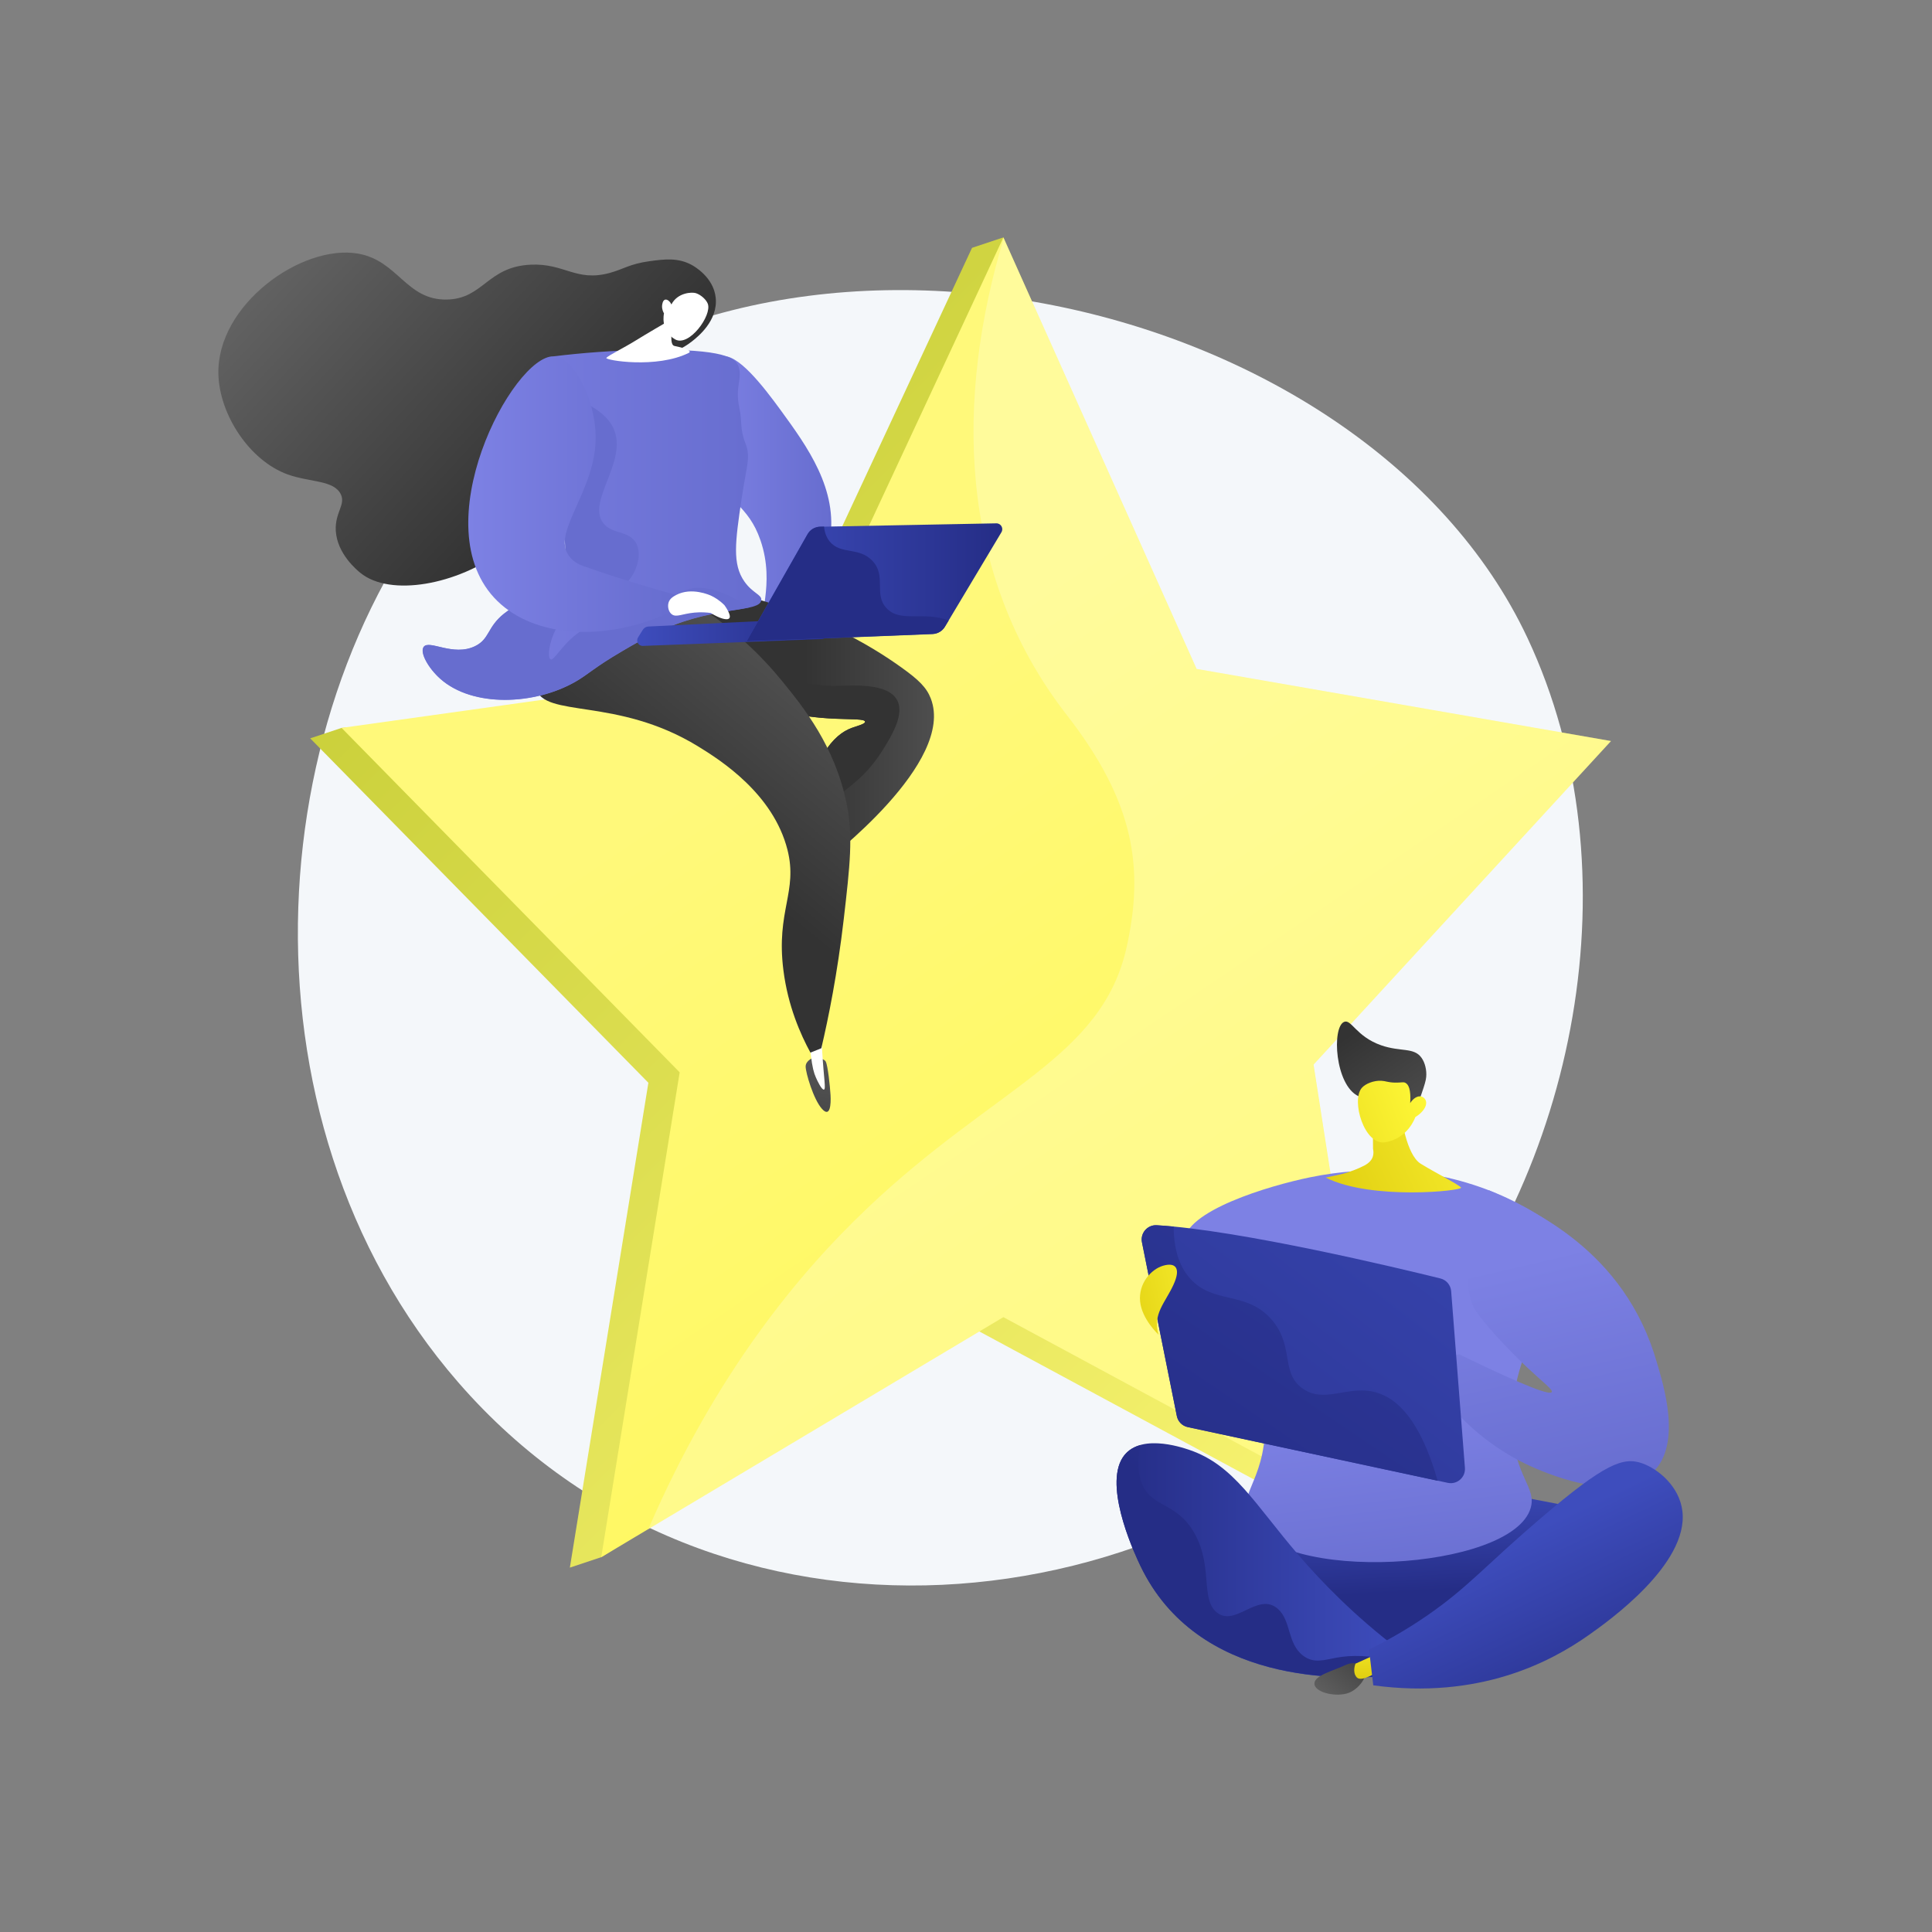 <?xml version="1.0" encoding="UTF-8"?>
<svg xmlns="http://www.w3.org/2000/svg" xmlns:xlink="http://www.w3.org/1999/xlink" version="1.1" x="0px" y="0px" viewBox="0 0 2500 2500" style="enable-background:new 0 0 2500 2500;" xml:space="preserve"><rect x="0" y="0" width="2500" height="2500" fill="#808080" stroke="none"/> <style type="text/css"> .st0{fill:#F4F7FA;} .st1{fill:url(#SVGID_1_);} .st2{fill:url(#SVGID_2_);} .st3{opacity:0.25;fill:#FFFFFF;} .st4{fill:url(#SVGID_3_);} .st5{fill:url(#SVGID_4_);} .st6{fill:url(#SVGID_5_);} .st7{fill:url(#SVGID_6_);} .st8{fill:#FFFFFF;} .st9{fill:url(#SVGID_7_);} .st10{fill:url(#SVGID_8_);} .st11{fill:url(#SVGID_9_);} .st12{fill:url(#SVGID_10_);} .st13{fill:url(#SVGID_11_);} .st14{fill:url(#SVGID_12_);} .st15{fill:url(#SVGID_13_);} .st16{fill:url(#SVGID_14_);} .st17{fill:url(#SVGID_15_);} .st18{fill:url(#SVGID_16_);} .st19{fill:url(#SVGID_17_);} .st20{fill:url(#SVGID_18_);} .st21{fill:url(#SVGID_19_);} .st22{fill:url(#SVGID_20_);} .st23{fill:url(#SVGID_21_);} .st24{fill:url(#SVGID_22_);} .st25{fill:url(#SVGID_23_);} .st26{fill:url(#SVGID_24_);} .st27{fill:url(#SVGID_25_);} .st28{fill:url(#SVGID_26_);} .st29{fill:url(#SVGID_27_);} .st30{fill:url(#SVGID_28_);} </style> <g id="Background"> </g> <g id="Metaphor"> <g> <path class="st0" d="M593,1788.8c333,383.1,925.7,323.7,1232.2-24.8c215.9-245.5,292.6-637.7,151.3-938.6 c-213.3-454-1001.8-623.5-1366.6-230C334.4,892.7,293.9,1444.6,593,1788.8z"></path> <g> <linearGradient id="SVGID_1_" gradientUnits="userSpaceOnUse" x1="1974.634" y1="2086.249" x2="-671.544" y2="-568.483"> <stop offset="0" style="stop-color:#FFF97A"></stop> <stop offset="0.996" style="stop-color:#9AAA00"></stop> </linearGradient> <polygon class="st1" points="1257.8,320.7 1298.4,307.2 1507.9,879.1 2044,972.4 1659.2,1391.1 1792,1970.4 1751.5,1983.9 1257.8,1717.8 778,2015 737.4,2028.5 839,1401.1 401.4,955.4 442,941.9 986.8,902.2 "></polygon> <linearGradient id="SVGID_2_" gradientUnits="userSpaceOnUse" x1="1045.452" y1="916.637" x2="2366.7" y2="2869.537"> <stop offset="0" style="stop-color:#FFF97A"></stop> <stop offset="0.996" style="stop-color:#FEF737"></stop> </linearGradient> <polygon class="st2" points="1298.4,307.2 1548.4,865.6 2084.6,958.9 1699.7,1377.6 1792,1970.4 1298.4,1704.3 778,2015 879.5,1387.6 442,941.9 1041.7,858 "></polygon> <path class="st3" d="M2084.6,958.9l-536.2-93.3l-249.6-557.4c-61.6,205.2-61.5,433.1,81.9,617.4c88.4,113.6,99.4,199,77.3,299.4 c-31.7,144.4-170.9,181.4-336.6,339.2c-86.6,82.4-195,211.8-282.5,414.5l459.4-274.3l493.6,266.1l-92.3-592.8L2084.6,958.9z"></path> </g> <g> <linearGradient id="SVGID_3_" gradientUnits="userSpaceOnUse" x1="909.579" y1="634.595" x2="1075.639" y2="634.595"> <stop offset="0" style="stop-color:#7D81E4"></stop> <stop offset="1" style="stop-color:#676DCF"></stop> </linearGradient> <path class="st4" d="M932.8,461.4c20.6-6,54.5,38,77.5,69.5c34.3,47.1,74.4,102.2,63.6,168.4c-10.6,65.1-66.4,115.7-82.3,108.5 c-13.6-6.2,12.5-50-7.5-108.5c-16.2-47.2-42.9-47.2-60.9-93.6C900.9,548.2,907.4,468.8,932.8,461.4z"></path> <linearGradient id="SVGID_4_" gradientUnits="userSpaceOnUse" x1="-2670.932" y1="945.439" x2="-2352.992" y2="945.439" gradientTransform="matrix(-1 0 0 1 -1312.949 0)"> <stop offset="0" style="stop-color:#666666"></stop> <stop offset="0.996" style="stop-color:#333333"></stop> </linearGradient> <path class="st5" d="M949.3,767.2c106.3,25.8,176.4,67.2,217.3,96.6c22.2,15.9,32.4,25.8,37.9,40.2 c31.5,82.3-130.3,206.7-147.6,219.7c-7.5-17.6-15.1-35.1-22.6-52.7c16.7-91.8,44.6-120.6,67.9-129.1c6.5-2.4,17.5-5,17.2-8 c-0.5-7.3-62,3.1-120.7-18.4C940.2,894,881.3,839.8,891.8,804C893.7,797.4,901.8,778.5,949.3,767.2z"></path> <linearGradient id="SVGID_5_" gradientUnits="userSpaceOnUse" x1="4202.6" y1="327.236" x2="4216.342" y2="574.606" gradientTransform="matrix(0.957 0.292 -0.292 0.957 -2839.476 -242.034)"> <stop offset="0" style="stop-color:#666666"></stop> <stop offset="0.996" style="stop-color:#333333"></stop> </linearGradient> <path class="st6" d="M1052.4,1368.7c0,0-9.9,3.5-9.9,11.4c0,7.8,10,42.3,21,54.6c10.9,12.3,11.9-6,11.2-17.8 c-0.7-11.8-3.5-38.1-6.2-43.2C1065.7,1368.5,1052.4,1368.7,1052.4,1368.7z"></path> <linearGradient id="SVGID_6_" gradientUnits="userSpaceOnUse" x1="1545.668" y1="225.761" x2="1163.569" y2="710.513"> <stop offset="0" style="stop-color:#666666"></stop> <stop offset="0.996" style="stop-color:#333333"></stop> </linearGradient> <path class="st7" d="M1084.2,887.5c19.3-0.4,64.6-4,76.6,18.4c10.1,18.7-7.6,47-18.4,64.4c-29.4,47.3-58,52.2-78.2,81.2 c-7.8,11.3-14.9,27-17.1,49.4c-4.3-10-8.5-19.9-12.8-29.9c16.7-91.8,44.6-120.6,67.9-129.1c6.5-2.4,17.5-5,17.2-8 c-0.5-7.3-62,3.1-120.7-18.4c-53.4-19.5-106.8-66.3-107.9-101.6C975.3,874.5,1039,888.4,1084.2,887.5z"></path> <path class="st8" d="M1046.7,1335.4c0.6,12.1,1.6,22.1,2.5,29.6c2,16.6,3.9,23.1,6.5,29.1c2.2,5.2,7.8,16.6,10.5,15.8 c2.7-0.8-0.1-13.4-2.2-48.3c-0.3-5.1-1.2-21.2-1.2-21.2L1046.7,1335.4z"></path> <linearGradient id="SVGID_7_" gradientUnits="userSpaceOnUse" x1="-2494.766" y1="742.768" x2="-2209.693" y2="1089.147" gradientTransform="matrix(-1 0 0 1 -1312.949 0)"> <stop offset="0" style="stop-color:#666666"></stop> <stop offset="0.996" style="stop-color:#333333"></stop> </linearGradient> <path class="st9" d="M888,774.1c61.3,36.9,101,78.9,124.1,107.3c27.3,33.5,68.8,84.4,83.8,160.3c8,40.5,4.1,76.8-4.1,147.7 c-8.2,70.5-19.8,127.9-29,167c-4.7,1.9-9.4,3.8-14.1,5.7c-12.6-23.2-29.1-59.9-35-106.8c-9.7-76.8,19-101.2,5.3-155.6 c-18.4-72.6-86.5-116-115.7-133.9c-105.2-64.5-199.3-36-209.9-75.3c-8.8-32.5,48.9-76.1,80.5-93.4 C821.3,770.8,867.6,772.2,888,774.1z"></path> <linearGradient id="SVGID_8_" gradientUnits="userSpaceOnUse" x1="-1642.313" y1="184.761" x2="-2019.347" y2="500.489" gradientTransform="matrix(-0.999 -5.090000e-02 -5.090000e-02 0.999 -1248.765 -4.359)"> <stop offset="0" style="stop-color:#666666"></stop> <stop offset="0.996" style="stop-color:#333333"></stop> </linearGradient> <path class="st10" d="M828.2,464.3c15.9-3.4,42-2.7,67-22.4c7.5-5.9,34.1-26.8,30.9-56.8c-2.8-26.4-27.8-40.5-30.9-42.2 c-17.7-9.7-35.3-7.6-54.9-4.9c-25.4,3.5-33.8,10.4-51.4,15.2c-43.6,11.8-58.4-12.8-102.3-10.7c-56.1,2.6-61,44.1-108.2,45.1 c-53,1.2-63.2-50.7-115.5-59.5c-72.6-12.2-182.6,66-180.3,156.1c1.3,52.1,40,111.7,89.6,129.7c28.9,10.4,60,7.1,68.9,25.9 c6.3,13.4-7.9,23.7-6.6,46.9c1.7,30,27.6,51.1,31.7,54.5c38.7,31.6,125.5,15.6,184.8-29C757.9,631.6,741.8,482.9,828.2,464.3z"></path> <linearGradient id="SVGID_9_" gradientUnits="userSpaceOnUse" x1="546.879" y1="679.14" x2="985.095" y2="679.14"> <stop offset="0" style="stop-color:#7D81E4"></stop> <stop offset="1" style="stop-color:#676DCF"></stop> </linearGradient> <path class="st11" d="M716.3,461.1c36-4.4,77.5-7.8,123.7-8.4c97.5-1.3,111.5,11,115.1,20.2c6.7,17.1-4.7,25.6,1.7,55.4 c3.9,17.8,0.2,25.9,7.7,45c7.3,18.6,1.6,28.6-4.9,72.3c-8.3,55.9-12.1,84.3,3.6,106.8c10.9,15.6,23,17,21.9,24.4 c-2.5,15.8-57.2,7.1-126.5,37.5c-20.1,8.8-38.5,19.6-54,28.7c-36.3,21.3-43,29.4-59.8,39.1c-53.1,30.5-132.9,33.5-174.7-3.4 c-15.6-13.8-27-34-21.8-41.4c7-10.1,38.1,12.8,66.7-1.1c18.9-9.3,15.3-24.2,37.2-41.9c26.3-21.2,44.6-10.1,62.6-23.9 c28-21.5,15.2-73.1,7.4-159.6C718.7,575,715.5,523.9,716.3,461.1z"></path> <path class="st8" d="M821.8,441.1c-13.3,8.3-34.8,19-37.2,22c-2.4,2.9,65.1,14.5,107.1-6.7c0,0,6.5-3.6-18.8-8.7 c-5.4-1.1-4.3-11.6-3.6-22.4l-5.1-9.4C864.3,415.8,835.1,432.8,821.8,441.1z"></path> <path class="st8" d="M859.2,405.5c0,0-5.3,22.5,14.5,33.7c17.8,10,47.8-30.9,42.2-46.1c-1.9-5.1-8.6-11.6-15.6-13.8 c-4.9-1.5-23.5-0.9-31.5,14.7c-2.1-4.6-5.8-7-8.3-6.2c-3.2,1-3.7,6.8-3.8,8.1C856.5,400.4,858.3,404,859.2,405.5z"></path> <linearGradient id="SVGID_10_" gradientUnits="userSpaceOnUse" x1="2262.602" y1="-208.226" x2="1573.968" y2="206.665"> <stop offset="0" style="stop-color:#7D81E4"></stop> <stop offset="1" style="stop-color:#676DCF"></stop> </linearGradient> <path class="st12" d="M885.6,764.2c-20.1,8.3-22.8,26.3-50.6,36.5c-26.5,9.7-35.4-2.5-61.8,5.6c-39.7,12.1-54.9,50.4-60.9,46.8 c-5.5-3.3-0.2-39.9,25.3-63.7c29.3-27.3,60.8-14.8,79.6-43.1c7.3-11,12.9-28.6,6.6-42.1c-8.6-18.3-31.1-12-43.1-27.2 c-21.4-27.3,28.7-76.4,15-118c-5.5-16.6-23-37.4-79.3-51.3c0.8,41.7,3.2,76.5,5.6,102.9c7.8,86.5,20.6,138-7.4,159.6 c-17.9,13.8-36.2,2.7-62.6,23.9c-21.9,17.6-18.3,32.6-37.2,41.9c-28.6,14-59.7-8.9-66.7,1.1c-5.1,7.4,6.2,27.6,21.8,41.4 c41.8,36.9,121.6,34,174.7,3.4c16.8-9.6,23.5-17.8,59.8-39.1c15.5-9.1,34-19.9,54-28.7c48.6-21.3,90.1-23.4,111.3-28.2 C927.6,757.9,901.9,757.5,885.6,764.2z"></path> <g> <linearGradient id="SVGID_11_" gradientUnits="userSpaceOnUse" x1="824.497" y1="817.918" x2="1065.602" y2="817.918"> <stop offset="0" style="stop-color:#3E4DBD"></stop> <stop offset="0.996" style="stop-color:#252D86"></stop> </linearGradient> <path class="st13" d="M1059.7,800l-220.6,10.7c-3,0.1-5.8,1.8-7.4,4.4l-6.1,9.8c-3,4.9,0.6,11.2,6.4,10.9l233.7-8.9L1059.7,800z "></path> <linearGradient id="SVGID_12_" gradientUnits="userSpaceOnUse" x1="966.069" y1="753.623" x2="1297.005" y2="753.623"> <stop offset="0" style="stop-color:#3E4DBD"></stop> <stop offset="0.996" style="stop-color:#252D86"></stop> </linearGradient> <path class="st14" d="M1289.1,677.2l-227.9,4.4c-6.7,0.1-12.9,3.8-16.3,9.7l-78.9,138.8l240.7-9.6c6.6-0.3,12.6-3.8,16-9.5 l73.1-122.2C1299,683.6,1295.2,677,1289.1,677.2z"></path> <linearGradient id="SVGID_13_" gradientUnits="userSpaceOnUse" x1="2087.293" y1="274.319" x2="1599.689" y2="518.121"> <stop offset="0" style="stop-color:#3E4DBD"></stop> <stop offset="0.996" style="stop-color:#252D86"></stop> </linearGradient> <path class="st15" d="M1045,691.2c3.3-5.9,9.5-9.5,16.3-9.7l5-0.1c0.7,7.4,3,14.1,7.5,19.5c14.1,17,37.4,6.5,54.8,24.5 c19.1,19.7,1.5,43.2,18.5,61.5c18,19.3,47.1,3.6,80.5,15.9l-4.8,8c-3.4,5.7-9.4,9.3-16,9.5l-240.7,9.6L1045,691.2z"></path> </g> <g> <linearGradient id="SVGID_14_" gradientUnits="userSpaceOnUse" x1="605.921" y1="639.417" x2="875.005" y2="639.417"> <stop offset="0" style="stop-color:#7D81E4"></stop> <stop offset="1" style="stop-color:#676DCF"></stop> </linearGradient> <path class="st16" d="M866.4,792.6c2.9-7.6,5.7-15.2,8.6-22.7c-31.7-8.7-75.6-21.6-120.6-37.6c-11.1-4-15.2-9.1-18.2-13.1 c-23.1-30.6,35.7-84.6,34.6-154.7c-0.7-48.6-28.6-102.7-54.5-103.4c-52.7-1.3-170.6,221.1-72.7,316.6 C692.2,825.2,783,830.7,866.4,792.6z"></path> </g> <path class="st8" d="M875,769.9c19.9-10.6,43.8,0.3,45.3,1c4.4,2.1,10.7,5.7,17.2,12.3c0.7,1,9.4,13,6.2,16.8 c-2.5,3.1-12.3,0.5-24-6.8c-4.9-0.7-12.3-1.3-21-0.5c-16.1,1.5-23.5,6.6-29.4,2.2c-4.3-3.2-5.7-10-4.2-15.1 C866.7,774.4,871.6,771.7,875,769.9z"></path> </g> <g> <linearGradient id="SVGID_15_" gradientUnits="userSpaceOnUse" x1="3317.19" y1="1913.523" x2="3309.704" y2="2061.357" gradientTransform="matrix(-1 0 0 1 5119.508 0)"> <stop offset="0" style="stop-color:#3E4DBD"></stop> <stop offset="0.996" style="stop-color:#252D86"></stop> </linearGradient> <polygon class="st17" points="1873.4,1918.8 1467.8,1951.3 1508.5,2037.8 1755.4,2172.4 1996.3,2112.9 2141.7,1970.2 "></polygon> <linearGradient id="SVGID_16_" gradientUnits="userSpaceOnUse" x1="-1347.945" y1="1818.503" x2="-1316.069" y2="2067.612" gradientTransform="matrix(1 0 0 1 3160.245 0)"> <stop offset="0" style="stop-color:#7D81E4"></stop> <stop offset="1" style="stop-color:#676DCF"></stop> </linearGradient> <path class="st18" d="M1532,1608c-0.5-41.1,111.6-74,162.9-84.5c79.8-16.5,143.7-6.1,159.2-3.4c99.5,17.6,161.5,67.3,184.8,88.2 c-30.3,46.8-47.8,89.3-58.1,119.7c-14.9,43.9-26.5,77-24.1,120.4c3.5,62.6,31.8,76.1,24,102.9c-23.8,81.6-329.5,99.2-365.8,14 c-14.4-33.9,27-53,21.5-135c0,0,0.3-81.5,12.5-102.2c7.7-13,11.8-13.4,12.4-20.5C1664.7,1667.1,1532.5,1648.8,1532,1608z"></path> <linearGradient id="SVGID_17_" gradientUnits="userSpaceOnUse" x1="1968.887" y1="1630.906" x2="2041.6" y2="1943.144"> <stop offset="0" style="stop-color:#7D81E4"></stop> <stop offset="1" style="stop-color:#676DCF"></stop> </linearGradient> <path class="st19" d="M1859.9,1768.1c-13.6,28.9,48.9,96.2,118.4,128.1c14.2,6.5,115.8,53.3,161.1,8.3 c37.4-37.1,12.6-113.7,4.6-141.4c-41.8-146-162.7-198.1-217.2-222.8c-40.7,101.7-26.5,142.1-17,156.2 c9.9,14.8,37.4,45.8,66.6,73.2c20.5,19.2,33.3,28.6,31.6,31.6c-2.1,3.7-26.2-3.3-119.7-48.8 C1877.4,1754.2,1864.6,1758.2,1859.9,1768.1z"></path> <linearGradient id="SVGID_18_" gradientUnits="userSpaceOnUse" x1="2087.381" y1="1228.565" x2="1306.074" y2="2249.396"> <stop offset="0" style="stop-color:#3E4DBD"></stop> <stop offset="0.996" style="stop-color:#252D86"></stop> </linearGradient> <path class="st20" d="M1477.7,1607.5l45.1,224.7c1.4,7.2,7,12.9,14.2,14.4l336.4,72.2c12.1,2.6,23.2-7.2,22.2-19.5l-17.8-228.5 c-0.6-7.9-6.2-14.6-14-16.5c-53.4-13.2-258.8-62.5-367.1-68.9C1484.8,1584.7,1475.3,1595.6,1477.7,1607.5z"></path> <linearGradient id="SVGID_19_" gradientUnits="userSpaceOnUse" x1="2510.45" y1="1176.396" x2="1614.37" y2="1601.98"> <stop offset="0" style="stop-color:#FFF97A"></stop> <stop offset="0.6" style="stop-color:#FEF737"></stop> <stop offset="1" style="stop-color:#D4BD00"></stop> </linearGradient> <path class="st21" d="M1813.2,1443.4c0,0,6.3,50.7,25.1,62.4c18.7,11.6,49,26.8,52.3,30.9c3.3,4.1-116,16.9-175.1-12.9l0,0 c19.5-4.1,24.8-5.6,24.8-5.6c5.3-1.5,16.8-5.6,25-9.9c6.3-3.3,14-9.3,11.4-21.7l-0.2-28.1L1813.2,1443.4z"></path> <linearGradient id="SVGID_20_" gradientUnits="userSpaceOnUse" x1="2397.084" y1="680.724" x2="1490.312" y2="2020.922"> <stop offset="0" style="stop-color:#3E4DBD"></stop> <stop offset="0.996" style="stop-color:#252D86"></stop> </linearGradient> <path class="st22" d="M1780.7,1801.8c-36.1-10.2-66.1,15.1-94.9-4.9c-29.5-20.5-10.2-55.5-40.9-90 c-32.8-36.8-74.4-18.8-104.7-52.3c-11.3-12.5-21.4-32.8-21.5-67.4c-7.6-0.7-14.9-1.3-21.8-1.7c-12.1-0.7-21.6,10.2-19.2,22.1 l45.1,224.7c1.4,7.2,7,12.9,14.2,14.4l323.3,69.4C1837.5,1835.9,1807,1809.2,1780.7,1801.8z"></path> <linearGradient id="SVGID_21_" gradientUnits="userSpaceOnUse" x1="1956.706" y1="1576.628" x2="1368.587" y2="1713.5"> <stop offset="0" style="stop-color:#FFF97A"></stop> <stop offset="0.6" style="stop-color:#FEF737"></stop> <stop offset="1" style="stop-color:#D4BD00"></stop> </linearGradient> <path class="st23" d="M1499.1,1727c0,0-21.5-19.8-23.8-42.9c-2.3-23,13.9-41.5,29.5-46.2c15.7-4.7,24.1,2.2,13.5,24.9 C1507.9,1685.6,1491.2,1700.3,1499.1,1727z"></path> <g> <linearGradient id="SVGID_22_" gradientUnits="userSpaceOnUse" x1="3308.865" y1="2019.059" x2="3674.649" y2="2019.059" gradientTransform="matrix(-1 0 0 1 5119.508 0)"> <stop offset="0" style="stop-color:#3E4DBD"></stop> <stop offset="0.996" style="stop-color:#252D86"></stop> </linearGradient> <path class="st24" d="M1810.6,2135c-58-43.9-100.9-88.6-130-122.4c-57.2-66.5-83.5-116.6-141.4-136.4 c-10.4-3.5-69.4-23.7-88.4,13.2c-21.1,40.9,19.9,126.5,24.9,136.9c74,154.6,262.5,147.4,321.7,142.4 C1801.8,2157.4,1806.2,2146.2,1810.6,2135z"></path> <linearGradient id="SVGID_23_" gradientUnits="userSpaceOnUse" x1="2174.513" y1="1363.616" x2="1618.473" y2="2035.14"> <stop offset="0" style="stop-color:#3E4DBD"></stop> <stop offset="0.996" style="stop-color:#252D86"></stop> </linearGradient> <path class="st25" d="M1450.8,1889.4c5.6-10.8,14.6-16.6,24.8-19.5c-3.4,16.5-3.7,32.1,0.5,45.6c11.6,37.1,45.8,25.7,69.9,69.2 c23.6,42.7,7.3,83.9,28.2,101.5c23.9,20.2,53.6-27,79.3-4.4c17.4,15.3,12,44.5,32.3,60.3c14,11,27.8,5.8,43.8,2.9 c18.3-3.3,43.5-3.9,75,5.3c-2.4,6.1-4.8,12.2-7.2,18.2c-59.1,5-247.6,12.2-321.7-142.4 C1470.7,2015.9,1429.8,1930.3,1450.8,1889.4z"></path> <linearGradient id="SVGID_24_" gradientUnits="userSpaceOnUse" x1="3415.032" y1="2210.093" x2="3336.67" y2="2112.576" gradientTransform="matrix(-1 0 0 1 5119.508 0)"> <stop offset="0" style="stop-color:#666666"></stop> <stop offset="0.996" style="stop-color:#333333"></stop> </linearGradient> <path class="st26" d="M1766.8,2158.1c0,0-10.6-10.8-26.1-3.4c-15.4,7.3-39.9,13.2-39.9,23.9c0,10.6,24.5,17.3,41.5,12.9 C1758.5,2187.3,1771.3,2167.4,1766.8,2158.1z"></path> <linearGradient id="SVGID_25_" gradientUnits="userSpaceOnUse" x1="1767.873" y1="1944.941" x2="1767.873" y2="2203.713"> <stop offset="0" style="stop-color:#FFF97A"></stop> <stop offset="0.6" style="stop-color:#FEF737"></stop> <stop offset="1" style="stop-color:#D4BD00"></stop> </linearGradient> <path class="st27" d="M1782.4,2139.9l-28.4,12.9c0,0-4.6,10.8,1.6,17.7c6.2,6.9,27.9-7.7,27.9-7.7L1782.4,2139.9z"></path> <linearGradient id="SVGID_26_" gradientUnits="userSpaceOnUse" x1="3173.923" y1="1998.631" x2="3054.836" y2="2246.331" gradientTransform="matrix(-1 0 0 1 5119.508 0)"> <stop offset="0" style="stop-color:#3E4DBD"></stop> <stop offset="0.996" style="stop-color:#252D86"></stop> </linearGradient> <path class="st28" d="M2177,1955.3c8.4,68.9-97,143.4-121.1,160.4c-49.2,34.8-141.6,83.8-278.9,65.1 c-1.8-15.5-3.7-30.9-5.5-46.4c18.1-8.8,45-23,76.2-44.6c53.2-36.9,73.4-63.3,147.3-126.3c81.7-69.7,105.5-78.6,129.9-70 C2145.7,1900.8,2173.1,1923.3,2177,1955.3z"></path> </g> <linearGradient id="SVGID_27_" gradientUnits="userSpaceOnUse" x1="-2281.452" y1="906.481" x2="-2377.471" y2="662.608" gradientTransform="matrix(0.976 -0.22 0.22 0.976 3928.009 162.829)"> <stop offset="0" style="stop-color:#666666"></stop> <stop offset="0.996" style="stop-color:#333333"></stop> </linearGradient> <path class="st29" d="M1757.9,1418.5c-30.5-14.1-34.8-89.4-18.6-96.2c9.3-3.9,15.6,19,47.9,30.3c25.2,8.8,42.3,2.3,52.2,16.1 c4.7,6.5,6.9,16.4,6.1,24.9c-0.4,4.4-2,10.1-5.9,21.3c-3.5,10-3.2,9.6-4.3,12.5c-2.7,7-8.2,19.1-20.2,34.7c-2-4-4.8-8.9-8.6-14.1 c-1.5-2-7.3-9.7-14.8-15.5C1778.1,1422,1766.6,1422.6,1757.9,1418.5z"></path> <linearGradient id="SVGID_28_" gradientUnits="userSpaceOnUse" x1="2311.478" y1="1241.514" x2="1530.884" y2="1534.505"> <stop offset="0" style="stop-color:#FFF97A"></stop> <stop offset="0.6" style="stop-color:#FEF737"></stop> <stop offset="1" style="stop-color:#D4BD00"></stop> </linearGradient> <path class="st30" d="M1831.4,1445.6c0,0-9.2,27.7-39.1,32.5c-26.8,4.3-44.2-53.9-30.2-70.3c4.7-5.5,15.5-9.8,25.3-9.3 c5.8,0.3,8.1,2.1,17.5,2.4c8.7,0.2,10.8-1.2,13.7,0.3c3.7,1.9,7.4,7.8,6.2,26.2c3.9-6.2,9.5-9.6,14.2-8.6c0.8,0.2,2.9,1,4.3,2.6 C1848.5,1427.3,1844.3,1437.4,1831.4,1445.6z"></path> </g> </g> </g> </svg>
